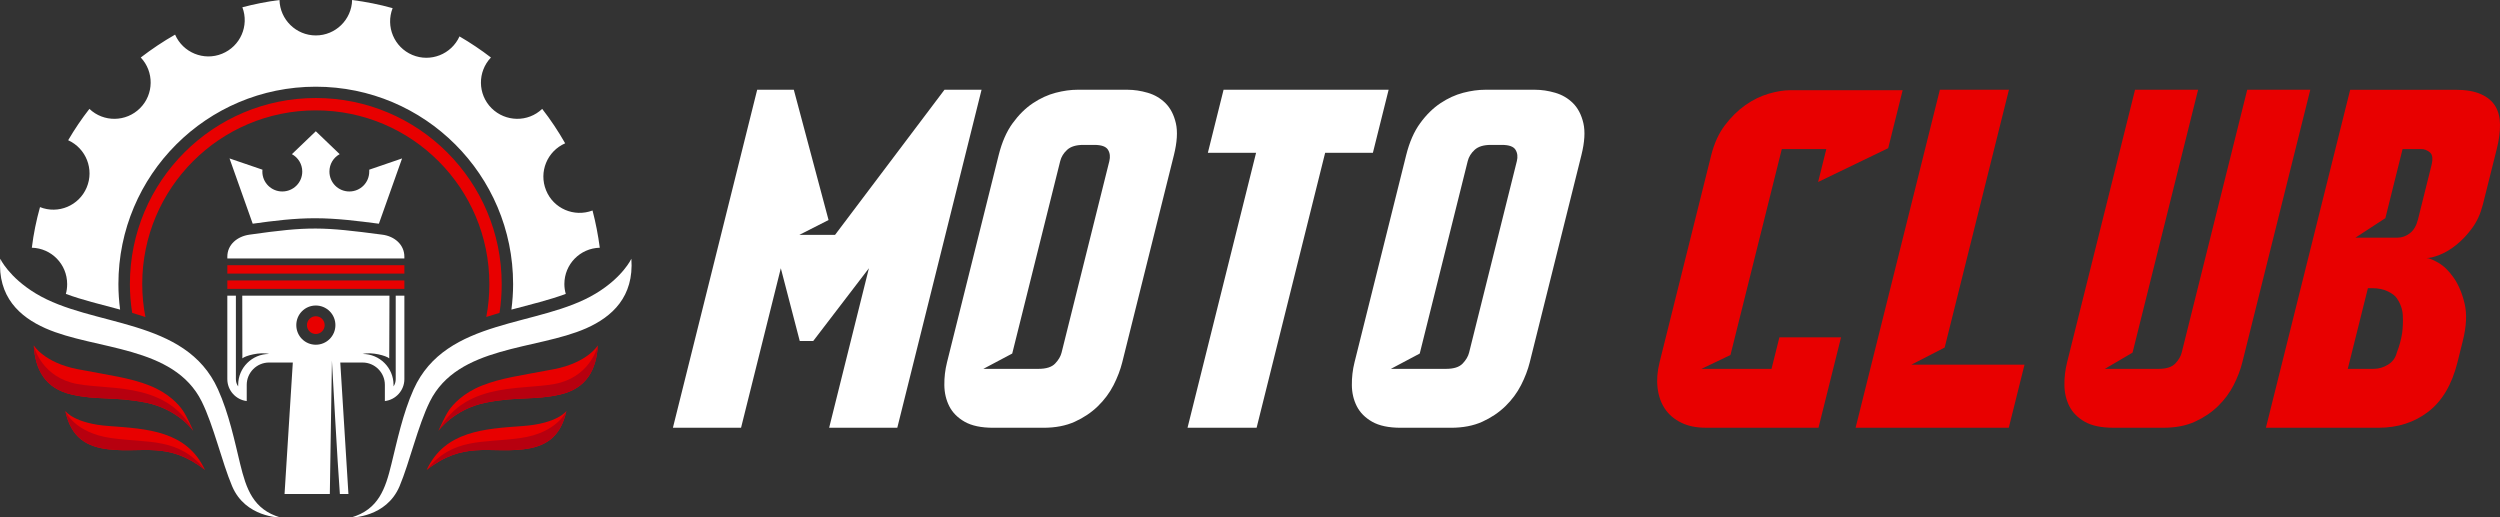 <?xml version="1.0" encoding="utf-8"?>
<!-- Generator: Adobe Illustrator 16.0.0, SVG Export Plug-In . SVG Version: 6.00 Build 0)  -->
<!DOCTYPE svg PUBLIC "-//W3C//DTD SVG 1.1//EN" "http://www.w3.org/Graphics/SVG/1.1/DTD/svg11.dtd">
<svg version="1.1" id="Calque_1" xmlns="http://www.w3.org/2000/svg" xmlns:xlink="http://www.w3.org/1999/xlink" x="0px" y="0px"
	 width="224.284px" height="46.426px" viewBox="0 0 224.284 46.426" enable-background="new 0 0 224.284 46.426"
	 xml:space="preserve">
<rect x="0" y="0" width="224.284" height="46.426" fill="#333333" stroke="none"/>
<g>
	<path fill-rule="evenodd" clip-rule="evenodd" fill="#FFFFFF" d="M31.59,0c1.241,0.161,2.455,0.402,3.633,0.731
		c-0.643,1.643,0.135,3.509,1.768,4.197c1.634,0.688,3.509-0.062,4.232-1.662c0.981,0.572,1.928,1.206,2.821,1.893
		c-1.215,1.278-1.196,3.296,0.053,4.546c1.259,1.249,3.277,1.276,4.544,0.063c0.759,0.972,1.447,2.008,2.062,3.089
		c-1.615,0.704-2.383,2.571-1.713,4.215c0.66,1.642,2.518,2.437,4.168,1.812c0.286,1.089,0.5,2.205,0.652,3.34
		c-1.768,0.043-3.178,1.48-3.178,3.258c0,0.304,0.044,0.598,0.125,0.885c-1.5,0.553-3.117,0.938-4.572,1.329l-0.304,0.08
		c0.098-0.758,0.152-1.517,0.152-2.294c0-9.785-7.929-17.704-17.704-17.704c-9.776,0-17.706,7.919-17.706,17.704
		c0,0.777,0.054,1.536,0.152,2.294l-0.294-0.08c-1.456-0.392-3.081-0.776-4.572-1.329c0.081-0.287,0.116-0.581,0.116-0.885
		c0-1.777-1.41-3.215-3.169-3.258c0.152-1.242,0.402-2.455,0.733-3.644c1.633,0.651,3.499-0.125,4.187-1.759
		c0.688-1.633-0.053-3.509-1.66-4.241C6.69,11.598,7.324,10.66,8.02,9.768c1.277,1.213,3.295,1.187,4.545-0.063
		c1.249-1.25,1.268-3.268,0.063-4.546c0.973-0.749,2-1.436,3.08-2.053c0.705,1.617,2.58,2.384,4.214,1.715
		c1.643-0.669,2.447-2.518,1.822-4.169c1.08-0.285,2.196-0.509,3.33-0.651c0.045,1.759,1.492,3.178,3.26,3.178
		C30.108,3.178,31.546,1.759,31.59,0L31.59,0z"/>
	<path fill-rule="evenodd" clip-rule="evenodd" fill="#E80000" d="M28.332,8.793c9.213,0,16.677,7.473,16.677,16.687
		c0,0.875-0.062,1.75-0.197,2.59c-0.401,0.115-0.793,0.239-1.186,0.365c0.187-0.956,0.276-1.946,0.276-2.955
		c0-8.606-6.964-15.579-15.57-15.579c-8.599,0-15.572,6.973-15.572,15.579c0,1.009,0.098,1.999,0.286,2.964
		c-0.393-0.135-0.795-0.25-1.188-0.374c-0.134-0.84-0.205-1.705-0.205-2.59C11.654,16.267,19.118,8.793,28.332,8.793L28.332,8.793z"
		/>
	<path fill-rule="evenodd" clip-rule="evenodd" fill="#FFFFFF" d="M56.643,23.213c0,0-0.759,1.651-3.187,3.115
		c-5.045,3.063-13.437,2.134-16.348,8.6c-0.973,2.169-1.5,4.715-1.991,6.696c-0.536,2.204-1.142,4.08-3.607,4.802
		c0,0,3.143,0.017,4.339-2.811c0.902-2.152,1.652-5.448,2.715-7.59c2.509-5.045,9.553-4.6,14.026-6.572
		C54.928,28.417,56.884,26.623,56.643,23.213L56.643,23.213z M0.02,23.213c0,0,0.768,1.651,3.188,3.115
		c5.045,3.063,13.437,2.134,16.347,8.6c0.982,2.169,1.51,4.715,1.991,6.696c0.544,2.204,1.143,4.08,3.616,4.802
		c0,0-3.144,0.017-4.339-2.811c-0.911-2.152-1.661-5.448-2.723-7.59c-2.5-5.045-9.554-4.6-14.018-6.572
		C1.744,28.417-0.221,26.623,0.02,23.213L0.02,23.213z"/>
	<path fill-rule="evenodd" clip-rule="evenodd" fill="#FFFFFF" d="M33.991,20.07l2.081-5.857l-2.946,1.01c0,0.063,0,0.115,0,0.169
		c0,0.992-0.794,1.786-1.785,1.786c-0.992,0-1.787-0.794-1.787-1.786c0-0.678,0.367-1.26,0.92-1.562l-2.142-2.055l-2.144,2.055
		c0.553,0.302,0.929,0.884,0.929,1.562c0,0.992-0.803,1.786-1.794,1.786c-0.983,0-1.787-0.794-1.787-1.786
		c0-0.054,0-0.106,0.01-0.169l-2.955-1.01l2.08,5.857c1.867-0.26,3.768-0.5,5.652-0.49C30.206,19.58,32.126,19.829,33.991,20.07
		L33.991,20.07z"/>
	<path fill-rule="evenodd" clip-rule="evenodd" fill="#E80000" d="M36.278,23.793v0.75H20.395v-0.75H36.278z M36.278,25.159v0.759
		H20.395v-0.759H36.278z M28.332,28.372c0.445,0,0.794,0.359,0.794,0.796c0,0.438-0.349,0.795-0.794,0.795
		c-0.438,0-0.795-0.357-0.795-0.795C27.537,28.731,27.894,28.372,28.332,28.372L28.332,28.372z"/>
	<path fill-rule="evenodd" clip-rule="evenodd" fill="#FFFFFF" d="M28.332,27.409c0.972,0,1.759,0.785,1.759,1.759
		c0,0.973-0.787,1.759-1.759,1.759c-0.974,0-1.75-0.786-1.75-1.759C26.582,28.194,27.358,27.409,28.332,27.409L28.332,27.409z
		 M30.528,32.523l0.731,11.795h-0.768c-0.205-2.605-0.713-11.964-0.713-11.964L29.59,44.318h-0.929h-0.526h-2.607l0.741-11.795
		h-2.134c-1.099,0-2,0.903-2,2v1.457c-0.974-0.116-1.741-0.956-1.741-1.965v-7.49h0.768v7.49c0,0.241,0.071,0.465,0.206,0.651
		v-0.144c0-1.525,1.241-2.767,2.768-2.767c-0.839-0.204-2.134,0.162-2.393,0.394l-0.009-5.625h13.205L34.92,32.15
		c-0.258-0.231-1.544-0.598-2.383-0.394c1.527,0,2.768,1.241,2.768,2.767v0.144c0.125-0.187,0.196-0.41,0.196-0.651v-7.49h0.777
		v7.49c0,1.009-0.769,1.849-1.75,1.965v-1.457c0-1.097-0.902-2-1.992-2H30.528z"/>
	<path fill-rule="evenodd" clip-rule="evenodd" fill="#FFFFFF" d="M22.376,21.053c5.348-0.759,6.562-0.705,11.918,0
		c1.081,0.133,1.983,0.883,1.983,1.973v0.16H20.395v-0.16C20.395,21.936,21.296,21.205,22.376,21.053L22.376,21.053z"/>
	<path fill-rule="evenodd" clip-rule="evenodd" fill="#E80000" d="M3.029,30.99c0,0,0.938,1.542,3.902,2.124
		c2.964,0.57,4.714,0.777,6.464,1.466c1.75,0.686,2.651,1.73,2.991,2.223c0.348,0.479,0.956,1.848,0.956,1.848
		s-1.384-1.948-4.241-2.527c-2.858-0.572-4.384-0.196-6.688-0.733C4.109,34.865,3.154,33.221,3.029,30.99L3.029,30.99z"/>
	<path fill-rule="evenodd" clip-rule="evenodd" fill="#B7000F" d="M17.341,38.65c0,0-1.384-1.948-4.241-2.527
		c-2.858-0.572-4.384-0.196-6.688-0.733c-2.304-0.524-3.259-2.169-3.384-4.399c0,0,0.553,2.526,3.348,3.329
		C9.163,35.123,14.787,33.954,17.341,38.65L17.341,38.65z"/>
	<path fill-rule="evenodd" clip-rule="evenodd" fill="#E80000" d="M5.86,36.874c0,0,0.793,1.133,3.918,1.347
		c3.438,0.25,6.991,0.439,8.607,3.938c-3.295-2.59-5.58-1.489-8.652-1.849C7.823,40.087,6.386,39.311,5.86,36.874L5.86,36.874z"/>
	<path fill-rule="evenodd" clip-rule="evenodd" fill="#B7000F" d="M18.386,42.158c-3.295-2.59-5.58-1.489-8.652-1.849
		c-1.911-0.223-3.348-0.999-3.874-3.436c0,0,0.793,1.964,4.124,2.427C13.314,39.775,16.064,39.22,18.386,42.158L18.386,42.158z"/>
	<path fill-rule="evenodd" clip-rule="evenodd" fill="#E80000" d="M53.634,30.99c0,0-0.928,1.542-3.902,2.124
		c-2.964,0.57-4.713,0.777-6.464,1.466c-1.75,0.686-2.642,1.73-2.99,2.223c-0.339,0.479-0.947,1.848-0.947,1.848
		s1.384-1.948,4.241-2.527c2.857-0.572,4.384-0.196,6.688-0.733C52.563,34.865,53.509,33.221,53.634,30.99L53.634,30.99z"/>
	<path fill-rule="evenodd" clip-rule="evenodd" fill="#B7000F" d="M39.331,38.65c0,0,1.384-1.948,4.241-2.527
		c2.857-0.572,4.384-0.196,6.688-0.733c2.303-0.524,3.25-2.169,3.375-4.399c0,0-0.553,2.526-3.339,3.329
		C47.5,35.123,41.875,33.954,39.331,38.65L39.331,38.65z"/>
	<path fill-rule="evenodd" clip-rule="evenodd" fill="#E80000" d="M50.813,36.874c0,0-0.803,1.133-3.92,1.347
		c-3.446,0.25-6.99,0.439-8.615,3.938c3.295-2.59,5.58-1.489,8.66-1.849C48.84,40.087,50.277,39.311,50.813,36.874L50.813,36.874z"
		/>
	<path fill-rule="evenodd" clip-rule="evenodd" fill="#B7000F" d="M38.277,42.158c3.295-2.59,5.58-1.489,8.66-1.849
		c1.902-0.223,3.339-0.999,3.875-3.436c0,0-0.803,1.964-4.134,2.427C43.349,39.775,40.607,39.22,38.277,42.158L38.277,42.158z"/>
	<g>
		<path fill="#FFFFFF" d="M88.059,8.052L80.5,38.373h-6.114l3.567-14.308l-4.998,6.53h-1.206l-1.699-6.53l-3.567,14.308h-6.114
			l7.56-30.321h3.286l3.117,11.688l-2.619,1.33h3.202l9.818-13.019H88.059z"/>
		<path fill="#FFFFFF" d="M101.161,8.052c0.583,0,1.184,0.09,1.805,0.271c0.62,0.181,1.152,0.493,1.597,0.936
			c0.444,0.444,0.753,1.04,0.927,1.789s0.115,1.706-0.175,2.87l-4.636,18.593c-0.166,0.665-0.427,1.347-0.777,2.038
			c-0.355,0.693-0.824,1.324-1.409,1.894c-0.586,0.567-1.276,1.032-2.073,1.393s-1.735,0.54-2.817,0.54h-4.492
			c-1.081,0-1.938-0.18-2.569-0.54s-1.091-0.825-1.379-1.393c-0.287-0.569-0.436-1.2-0.443-1.894
			c-0.008-0.691,0.072-1.373,0.238-2.038l4.636-18.593c0.29-1.164,0.71-2.121,1.257-2.87S92,9.702,92.667,9.258
			c0.664-0.443,1.346-0.755,2.042-0.936s1.35-0.271,1.96-0.271H101.161z M99.522,14.457c0.096-0.388,0.058-0.729-0.12-1.02
			c-0.177-0.29-0.585-0.437-1.222-0.437h-0.998c-0.639,0-1.118,0.146-1.44,0.437c-0.321,0.291-0.532,0.632-0.628,1.02L90.81,31.718
			l-2.589,1.373h4.949c0.693,0,1.189-0.158,1.492-0.478c0.301-0.318,0.493-0.645,0.576-0.979L99.522,14.457z"/>
		<path fill="#FFFFFF" d="M123.167,13.709h-4.283l-6.149,24.664h-6.197l6.149-24.664h-4.326l1.41-5.657h14.808L123.167,13.709z"/>
		<path fill="#FFFFFF" d="M137.721,8.052c0.583,0,1.184,0.09,1.804,0.271c0.622,0.181,1.152,0.493,1.597,0.936
			c0.444,0.444,0.754,1.04,0.928,1.789s0.114,1.706-0.176,2.87l-4.636,18.593c-0.166,0.665-0.426,1.347-0.778,2.038
			c-0.354,0.693-0.822,1.324-1.407,1.894c-0.587,0.567-1.276,1.032-2.073,1.393s-1.735,0.54-2.817,0.54h-4.492
			c-1.081,0-1.938-0.18-2.569-0.54s-1.091-0.825-1.38-1.393c-0.288-0.569-0.437-1.2-0.442-1.894
			c-0.008-0.691,0.071-1.373,0.237-2.038l4.636-18.593c0.29-1.164,0.709-2.121,1.258-2.87c0.545-0.749,1.151-1.345,1.816-1.789
			c0.666-0.443,1.348-0.755,2.044-0.936s1.349-0.271,1.96-0.271H137.721z M136.082,14.457c0.097-0.388,0.058-0.729-0.119-1.02
			c-0.178-0.29-0.583-0.437-1.222-0.437h-0.998c-0.639,0-1.118,0.146-1.44,0.437c-0.321,0.291-0.532,0.632-0.629,1.02l-4.304,17.261
			l-2.588,1.373h4.95c0.692,0,1.188-0.158,1.491-0.478c0.301-0.318,0.492-0.645,0.575-0.979L136.082,14.457z"/>
		<path fill="#E80000" d="M163.144,38.373h-10.106c-0.859,0-1.599-0.15-2.217-0.458c-0.617-0.304-1.103-0.718-1.456-1.243
			c-0.354-0.528-0.573-1.149-0.657-1.87c-0.085-0.72-0.026-1.482,0.174-2.285l4.629-18.565c0.27-1.081,0.684-1.988,1.241-2.722
			s1.17-1.336,1.843-1.807c0.672-0.47,1.367-0.81,2.084-1.018c0.718-0.208,1.354-0.312,1.908-0.312h10.107l-1.297,5.2l-6.288,3.035
			l0.736-2.952h-3.994l-4.605,18.471l-2.598,1.244h6.281l0.706-2.828h5.531L163.144,38.373z"/>
		<path fill="#E80000" d="M180.229,8.052l-5.766,23.126l-2.987,1.538h10.149l-1.41,5.657h-13.743l7.56-30.321H180.229z"/>
		<path fill="#E80000" d="M207.264,8.052l-6.098,24.457c-0.166,0.665-0.427,1.347-0.777,2.038c-0.355,0.693-0.824,1.324-1.409,1.894
			c-0.586,0.567-1.276,1.032-2.073,1.393s-1.735,0.54-2.816,0.54h-4.493c-1.081,0-1.937-0.18-2.569-0.54s-1.091-0.825-1.379-1.393
			c-0.287-0.569-0.436-1.2-0.443-1.894c-0.009-0.691,0.072-1.373,0.238-2.038l6.098-24.457h5.656l-5.88,23.583l-2.483,1.456h4.824
			c0.694,0,1.189-0.158,1.492-0.478c0.301-0.318,0.493-0.645,0.576-0.979l5.88-23.583H207.264z"/>
		<path fill="#E80000" d="M222.753,18.325c-0.208,0.832-0.53,1.546-0.971,2.143c-0.439,0.597-0.911,1.095-1.413,1.497
			c-0.503,0.402-1.001,0.701-1.492,0.895s-0.891,0.291-1.194,0.291c0.222,0,0.574,0.139,1.06,0.416
			c0.486,0.277,0.944,0.721,1.374,1.331s0.76,1.379,0.984,2.308c0.226,0.931,0.177,2.045-0.148,3.35l-0.487,1.954
			c-0.498,1.996-1.372,3.474-2.622,4.431c-1.252,0.957-2.736,1.434-4.454,1.434h-10.108l7.56-30.321h9.441
			c0.943,0,1.707,0.132,2.294,0.395c0.586,0.264,1.016,0.624,1.291,1.082c0.272,0.458,0.411,1.013,0.417,1.664
			c0.004,0.652-0.092,1.366-0.285,2.142L222.753,18.325z M215.544,13.376L214,19.572l-2.683,1.748h3.785
			c0.389,0,0.754-0.132,1.097-0.395c0.343-0.264,0.584-0.672,0.723-1.229l1.213-4.865c0.146-0.582,0.097-0.971-0.146-1.165
			c-0.243-0.193-0.49-0.291-0.738-0.291H215.544z M212.433,25.854l-1.805,7.236h2.329c0.443,0,0.87-0.124,1.279-0.375
			c0.408-0.248,0.672-0.608,0.79-1.081c0.228-0.581,0.387-1.163,0.478-1.747c0.068-0.499,0.088-1.024,0.06-1.579
			c-0.026-0.556-0.205-1.067-0.531-1.539c-0.139-0.222-0.406-0.431-0.802-0.624c-0.394-0.193-0.868-0.291-1.424-0.291H212.433z"/>
	</g>
</g>
</svg>
